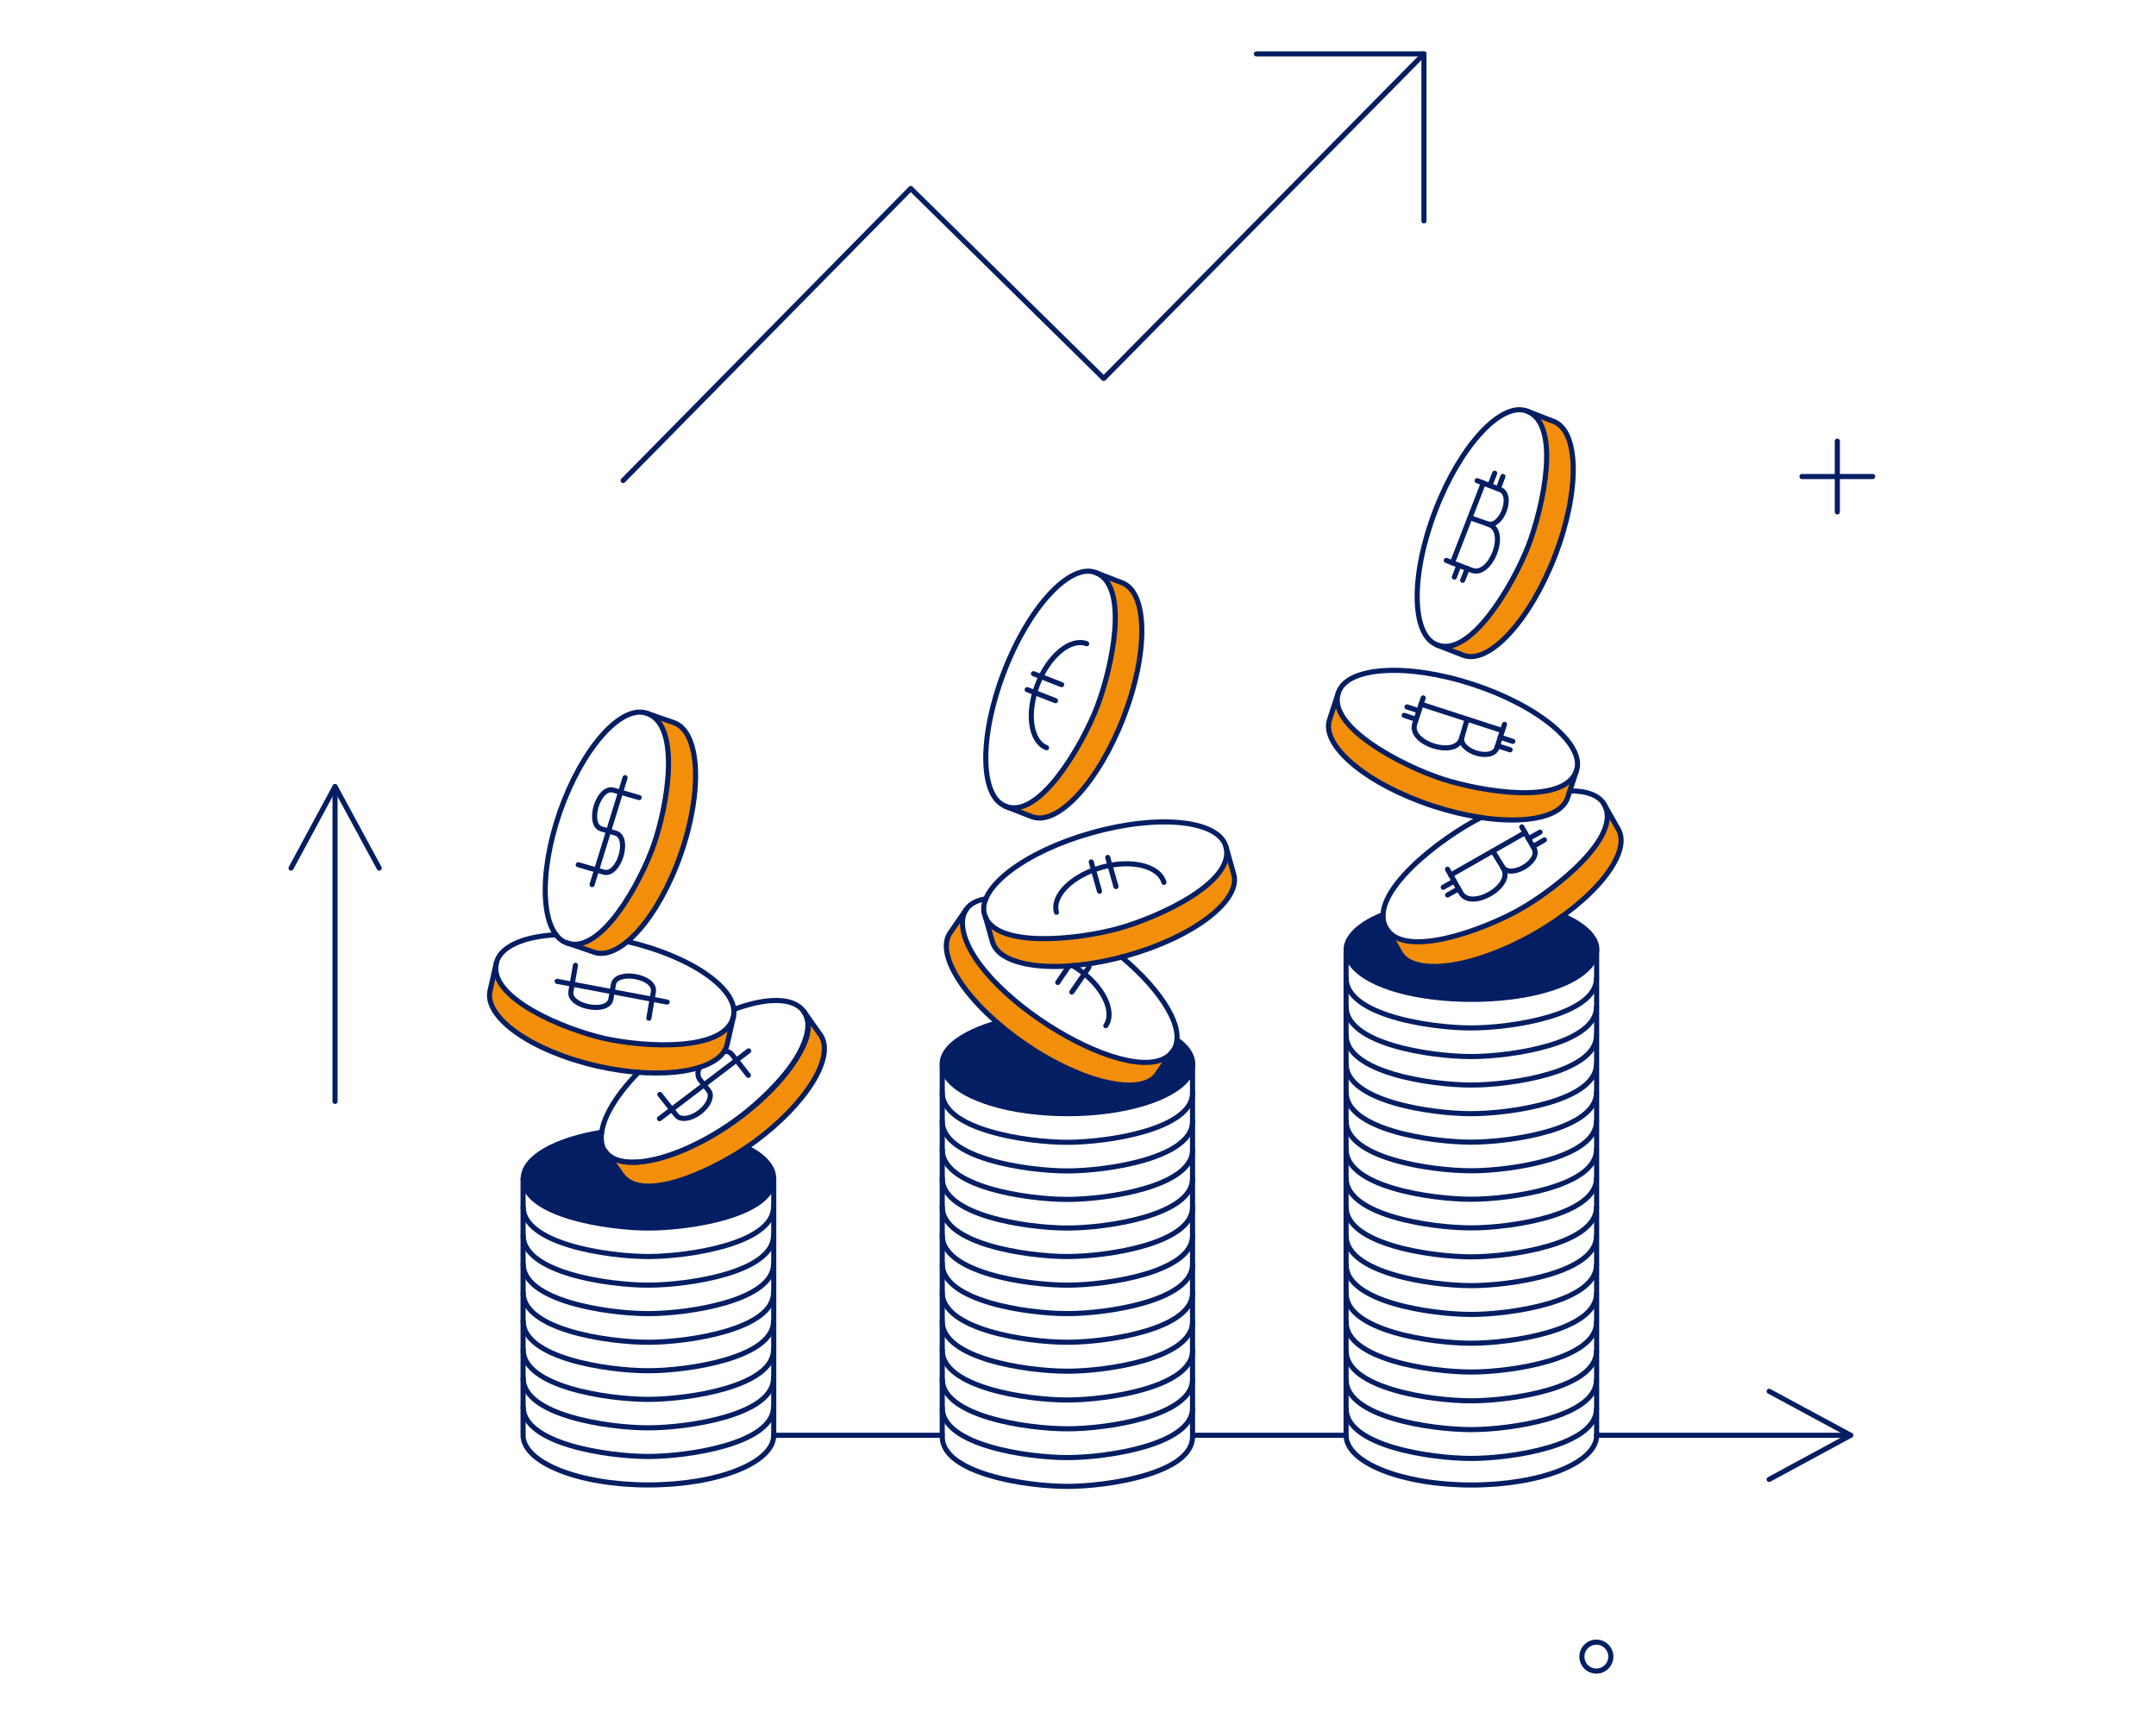 <svg xmlns="http://www.w3.org/2000/svg" width="200" height="160" viewBox="0 0 200 160" fill="none"><path d="M144.129 39.091L141.653 38.131C142.097 38.315 142.467 38.643 142.703 39.061C143.967 41.087 143.651 45.724 141.743 50.63C139.852 55.536 136.956 59.183 134.66 59.828C134.199 59.969 133.705 59.959 133.25 59.798L135.726 60.758C138.095 61.673 141.893 57.577 144.218 51.59C146.543 45.603 146.499 40.005 144.129 39.091Z" fill="#F28E0A"></path><path d="M150.131 76.948L148.825 74.638C149.055 75.064 149.135 75.556 149.05 76.033C148.734 78.389 145.554 81.78 140.978 84.375C136.401 86.97 131.855 87.947 129.664 87.001C129.213 86.824 128.833 86.502 128.584 86.086L129.889 88.397C131.153 90.603 136.702 89.837 142.284 86.686C147.866 83.52 151.378 79.168 150.131 76.948Z" fill="#F28E0A"></path><path d="M145.376 72.583C143.411 73.933 138.759 73.873 133.767 72.238C128.775 70.602 124.974 67.901 124.211 65.65C124.04 65.198 124.024 64.702 124.166 64.24L123.341 66.761C122.545 69.177 126.852 72.763 132.944 74.759C139.051 76.754 144.632 76.409 145.428 73.993L146.253 71.473C146.091 71.929 145.783 72.32 145.376 72.583Z" fill="#F28E0A"></path><path d="M107.68 98.255C105.43 99.006 100.973 97.655 96.624 94.701C92.287 91.731 89.392 88.084 89.271 85.713C89.231 85.233 89.353 84.752 89.616 84.348L88.131 86.539C86.705 88.639 89.842 93.276 95.153 96.892C100.45 100.509 105.927 101.723 107.353 99.623L108.838 97.433C108.56 97.834 108.151 98.125 107.68 98.255Z" fill="#F28E0A"></path><path d="M104.11 54.062L101.634 53.102C102.083 53.288 102.453 53.623 102.685 54.05C103.948 56.075 103.633 60.712 101.737 65.619C99.832 70.525 96.95 74.157 94.655 74.817C94.193 74.958 93.699 74.948 93.244 74.787L95.72 75.747C98.089 76.663 101.902 72.55 104.213 66.564C106.541 60.578 106.481 54.981 104.11 54.062Z" fill="#F28E0A"></path><path d="M114.45 81.09L113.753 78.622C113.852 79.062 113.807 79.523 113.625 79.935C112.756 82.155 108.853 84.691 103.781 86.101C98.709 87.523 94.058 87.377 92.167 85.936C91.769 85.662 91.478 85.259 91.342 84.796L92.062 87.347C92.752 89.795 98.319 90.378 104.501 88.652C110.684 86.927 115.14 83.535 114.45 81.09Z" fill="#F28E0A"></path><path d="M76.097 95.975L74.566 93.814C74.838 94.21 74.975 94.684 74.956 95.164C74.911 97.52 72.192 101.136 68.024 104.077C63.856 107.017 59.532 108.369 57.295 107.618C56.834 107.478 56.429 107.194 56.141 106.808L57.671 108.968C59.141 111.039 64.453 109.824 69.54 106.238C74.626 102.653 77.567 98.06 76.097 95.975Z" fill="#F28E0A"></path><path d="M67.288 95.465C65.503 97.01 61.001 97.415 56.02 96.29C51.039 95.165 47.152 92.869 46.207 90.708C45.999 90.274 45.941 89.783 46.042 89.313L45.456 91.894C44.904 94.384 49.358 97.505 55.435 98.886C61.511 100.251 66.898 99.351 67.453 96.875L68.039 94.294C67.924 94.756 67.66 95.168 67.288 95.465Z" fill="#F28E0A"></path><path d="M62.517 67.03L60.011 66.161C60.464 66.327 60.852 66.631 61.122 67.03C62.457 68.966 62.352 73.497 60.672 78.313C58.991 83.129 56.26 86.746 54.01 87.436C53.553 87.591 53.059 87.597 52.6 87.451L55.105 88.32C57.506 89.16 61.108 85.082 63.161 79.197C65.203 73.317 64.918 67.87 62.517 67.03Z" fill="#F28E0A"></path><path d="M69.283 106.433C64.271 109.869 59.124 111.009 57.684 108.969L56.154 106.808C55.981 106.548 55.861 106.256 55.802 105.95C55.743 105.644 55.745 105.328 55.809 105.023C51.544 105.713 48.543 107.364 48.543 109.299C48.543 112.71 56.294 113.905 60.152 113.905C65.404 113.905 69.846 112.525 71.288 110.62C72.554 108.938 71.188 107.395 69.283 106.433Z" fill="#031E63"></path><path d="M109.18 96.44C109.159 96.794 109.045 97.135 108.849 97.431L107.364 99.621C105.938 101.722 100.476 100.507 95.165 96.89C94.251 96.266 93.374 95.59 92.539 94.865C89.448 95.705 87.422 97.1 87.422 98.691C87.422 102.095 95.24 103.298 99.036 103.298C102.882 103.298 110.65 102.101 110.65 98.691C110.6 98.226 110.441 97.78 110.186 97.389C109.93 96.997 109.585 96.672 109.18 96.44Z" fill="#031E63"></path><path d="M144.996 84.946C144.127 85.569 143.226 86.145 142.296 86.672C136.699 89.838 131.16 90.603 129.901 88.382L128.596 86.071C128.385 85.686 128.302 85.243 128.359 84.808C125.778 85.813 123.962 87.539 125.373 89.414C128.624 93.758 144.322 93.804 147.64 89.414C149.049 87.535 147.17 85.88 144.996 84.946Z" fill="#031E63"></path><path d="M148.09 133.127H171.678" stroke="#031E63" stroke-width="0.474" stroke-linecap="round" stroke-linejoin="round"></path><path d="M110.652 133.127H124.847" stroke="#031E63" stroke-width="0.474" stroke-linecap="round" stroke-linejoin="round"></path><path d="M71.775 133.127H87.409" stroke="#031E63" stroke-width="0.474" stroke-linecap="round" stroke-linejoin="round"></path><path d="M164.113 129.046L171.676 133.127L164.113 137.223" stroke="#031E63" stroke-width="0.474" stroke-linecap="round" stroke-linejoin="round"></path><path d="M170.438 40.922V47.479" stroke="#031E63" stroke-width="0.474" stroke-linecap="round" stroke-linejoin="round"></path><path d="M173.717 44.2H167.16" stroke="#031E63" stroke-width="0.474" stroke-linecap="round" stroke-linejoin="round"></path><path d="M149.394 153.353C149.439 153.547 149.44 153.748 149.398 153.942C149.355 154.136 149.27 154.319 149.149 154.476C149.028 154.633 148.873 154.762 148.697 154.852C148.52 154.943 148.325 154.993 148.126 154.999C147.861 155.008 147.599 154.937 147.373 154.796C147.148 154.655 146.97 154.45 146.861 154.207C146.78 154.026 146.74 153.829 146.744 153.63C146.749 153.432 146.797 153.236 146.885 153.059C146.974 152.881 147.101 152.725 147.257 152.602C147.413 152.479 147.595 152.392 147.788 152.348C148.135 152.269 148.498 152.331 148.799 152.519C149.1 152.708 149.314 153.008 149.394 153.353Z" stroke="#031E63" stroke-width="0.474" stroke-linecap="round" stroke-linejoin="round"></path><path d="M48.531 130.487C48.531 133.897 56.299 135.093 60.145 135.093C63.837 135.093 71.759 133.908 71.759 130.487" stroke="#031E63" stroke-width="0.474" stroke-linecap="round" stroke-linejoin="round"></path><path d="M48.531 127.83C48.531 131.24 56.299 132.436 60.145 132.436C63.837 132.436 71.759 131.252 71.759 127.83" stroke="#031E63" stroke-width="0.474" stroke-linecap="round" stroke-linejoin="round"></path><path d="M48.531 125.19C48.531 128.6 56.299 129.796 60.145 129.796C63.837 129.796 71.759 128.612 71.759 125.19" stroke="#031E63" stroke-width="0.474" stroke-linecap="round" stroke-linejoin="round"></path><path d="M48.531 122.534C48.531 125.944 56.299 127.141 60.145 127.141C63.837 127.141 71.759 125.956 71.759 122.534" stroke="#031E63" stroke-width="0.474" stroke-linecap="round" stroke-linejoin="round"></path><path d="M48.531 119.893C48.531 123.303 56.299 124.499 60.145 124.499C63.837 124.499 71.759 123.315 71.759 119.893" stroke="#031E63" stroke-width="0.474" stroke-linecap="round" stroke-linejoin="round"></path><path d="M48.531 117.237C48.531 120.647 56.299 121.844 60.145 121.844C63.837 121.844 71.759 120.659 71.759 117.237" stroke="#031E63" stroke-width="0.474" stroke-linecap="round" stroke-linejoin="round"></path><path d="M48.531 114.596C48.531 118.006 56.299 119.202 60.145 119.202C63.837 119.202 71.759 118.018 71.759 114.596" stroke="#031E63" stroke-width="0.474" stroke-linecap="round" stroke-linejoin="round"></path><path d="M48.531 111.94C48.531 115.35 56.299 116.547 60.145 116.547C63.837 116.547 71.759 115.362 71.759 111.94" stroke="#031E63" stroke-width="0.474" stroke-linecap="round" stroke-linejoin="round"></path><path d="M55.811 105.023C51.546 105.713 48.545 107.364 48.545 109.298C48.545 112.703 56.364 113.905 60.154 113.905C64 113.905 71.77 112.709 71.77 109.298C71.77 108.219 70.838 107.214 69.262 106.432" stroke="#031E63" stroke-width="0.474" stroke-linecap="round" stroke-linejoin="round"></path><path d="M48.523 109.299V133.127C48.523 135.663 53.723 137.733 60.145 137.733C66.566 137.733 71.775 135.68 71.775 133.127V109.299" stroke="#031E63" stroke-width="0.474" stroke-linecap="round" stroke-linejoin="round"></path><path d="M136.369 48.019L137.945 48.574" stroke="#031E63" stroke-width="0.474" stroke-linecap="round" stroke-linejoin="round"></path><path d="M136.52 52.895L134.734 52.204L137.6 44.808L139.161 45.408C140.463 45.913 139.264 49.086 137.945 48.573L138.126 48.648C139.931 49.263 138.297 53.588 136.52 52.895Z" stroke="#031E63" stroke-width="0.474" stroke-linecap="round" stroke-linejoin="round"></path><path d="M135.332 52.436L134.914 53.525" stroke="#031E63" stroke-width="0.474" stroke-linecap="round" stroke-linejoin="round"></path><path d="M138.652 43.893L138.205 45.039" stroke="#031E63" stroke-width="0.474" stroke-linecap="round" stroke-linejoin="round"></path><path d="M136.112 52.737L135.68 53.825" stroke="#031E63" stroke-width="0.474" stroke-linecap="round" stroke-linejoin="round"></path><path d="M139.416 44.192L138.984 45.339" stroke="#031E63" stroke-width="0.474" stroke-linecap="round" stroke-linejoin="round"></path><path d="M137.6 44.807L137.029 44.583" stroke="#031E63" stroke-width="0.474" stroke-linecap="round" stroke-linejoin="round"></path><path d="M134.164 51.98L134.734 52.205" stroke="#031E63" stroke-width="0.474" stroke-linecap="round" stroke-linejoin="round"></path><path d="M136.096 66.716L135.629 68.32" stroke="#031E63" stroke-width="0.474" stroke-linecap="round" stroke-linejoin="round"></path><path d="M131.236 67.139L131.826 65.318L139.371 67.766L138.859 69.357C138.425 70.686 135.191 69.664 135.63 68.32L135.566 68.504C135.051 70.342 130.645 68.951 131.236 67.139Z" stroke="#031E63" stroke-width="0.474" stroke-linecap="round" stroke-linejoin="round"></path><path d="M131.628 65.926L130.518 65.569" stroke="#031E63" stroke-width="0.474" stroke-linecap="round" stroke-linejoin="round"></path><path d="M140.342 68.766L139.172 68.383" stroke="#031E63" stroke-width="0.474" stroke-linecap="round" stroke-linejoin="round"></path><path d="M131.37 66.722L130.26 66.351" stroke="#031E63" stroke-width="0.474" stroke-linecap="round" stroke-linejoin="round"></path><path d="M140.086 69.546L138.916 69.178" stroke="#031E63" stroke-width="0.474" stroke-linecap="round" stroke-linejoin="round"></path><path d="M139.371 67.767L139.565 67.185" stroke="#031E63" stroke-width="0.474" stroke-linecap="round" stroke-linejoin="round"></path><path d="M132.02 64.735L131.826 65.317" stroke="#031E63" stroke-width="0.474" stroke-linecap="round" stroke-linejoin="round"></path><path d="M137.391 75.823C133.747 77.645 126.799 82.892 128.582 86.071C130.211 89.004 137.625 86.251 140.976 84.361C144.306 82.472 150.483 77.609 148.824 74.623C148.344 73.768 147.188 73.348 145.628 73.359" stroke="#031E63" stroke-width="0.474" stroke-linecap="round" stroke-linejoin="round"></path><path d="M136.641 63.474C130.534 61.479 124.953 61.824 124.157 64.24C123.065 67.406 130.094 71.037 133.76 72.237C137.364 73.414 145.118 74.741 146.244 71.472C147.039 69.056 142.733 65.47 136.641 63.474Z" stroke="#031E63" stroke-width="0.474" stroke-linecap="round" stroke-linejoin="round"></path><path d="M146.243 71.471L145.418 73.992C144.623 76.409 139.041 76.756 132.934 74.758C126.841 72.763 122.536 69.176 123.331 66.76L124.156 64.239" stroke="#031E63" stroke-width="0.474" stroke-linecap="round" stroke-linejoin="round"></path><path d="M104.034 88.758C107.801 91.894 110.115 95.558 108.836 97.445C105.85 101.853 89.561 91.996 89.284 85.726C89.225 84.364 90.061 83.584 91.449 83.372" stroke="#031E63" stroke-width="0.474" stroke-linecap="round" stroke-linejoin="round"></path><path d="M99.518 89.568C99.668 89.658 99.803 89.747 99.938 89.838C102.301 91.432 103.479 93.814 102.579 95.135" stroke="#031E63" stroke-width="0.474" stroke-linecap="round" stroke-linejoin="round"></path><path d="M99.43 92.013L101.02 89.703" stroke="#031E63" stroke-width="0.474" stroke-linecap="round" stroke-linejoin="round"></path><path d="M98.121 91.128L99.156 89.598" stroke="#031E63" stroke-width="0.474" stroke-linecap="round" stroke-linejoin="round"></path><path d="M113.727 78.539C113.052 76.078 107.488 75.493 101.273 77.249C95.091 78.974 90.634 82.365 91.322 84.811C92.212 88.037 100.048 87.149 103.761 86.116C107.475 85.083 114.609 81.846 113.727 78.539Z" stroke="#031E63" stroke-width="0.474" stroke-linecap="round" stroke-linejoin="round"></path><path d="M113.728 78.538L114.448 81.089C115.138 83.537 110.681 86.926 104.497 88.652C98.312 90.377 92.748 89.792 92.058 87.346L91.426 85.087" stroke="#031E63" stroke-width="0.474" stroke-linecap="round" stroke-linejoin="round"></path><path d="M98.002 84.616C97.567 83.07 99.457 81.21 102.203 80.445C104.949 79.679 107.53 80.31 107.968 81.84" stroke="#031E63" stroke-width="0.474" stroke-linecap="round" stroke-linejoin="round"></path><path d="M103.523 82.23L102.758 79.529" stroke="#031E63" stroke-width="0.474" stroke-linecap="round" stroke-linejoin="round"></path><path d="M101.994 82.665L101.229 79.949" stroke="#031E63" stroke-width="0.474" stroke-linecap="round" stroke-linejoin="round"></path><path d="M101.634 53.106C99.265 52.19 95.452 56.302 93.156 62.275C90.83 68.261 90.891 73.858 93.261 74.772C96.397 76.071 100.42 69.067 101.754 65.605C103.139 62.012 104.826 54.317 101.634 53.106Z" stroke="#031E63" stroke-width="0.474" stroke-linecap="round" stroke-linejoin="round"></path><path d="M101.634 53.106L104.11 54.063C106.479 54.978 106.534 60.573 104.215 66.562C101.895 72.552 98.093 76.663 95.722 75.748L93.246 74.788" stroke="#031E63" stroke-width="0.474" stroke-linecap="round" stroke-linejoin="round"></path><path d="M141.652 38.131C139.283 37.216 135.47 41.327 133.174 47.298C130.848 53.285 130.908 58.883 133.279 59.798C136.414 61.095 140.437 54.093 141.772 50.63C143.156 47.034 144.844 39.342 141.652 38.131Z" stroke="#031E63" stroke-width="0.474" stroke-linecap="round" stroke-linejoin="round"></path><path d="M141.652 38.131L144.128 39.091C146.498 40.008 146.552 45.6 144.233 51.59C141.913 57.579 138.109 61.688 135.74 60.776L133.264 59.815" stroke="#031E63" stroke-width="0.474" stroke-linecap="round" stroke-linejoin="round"></path><path d="M97.086 69.356C95.601 68.786 95.217 66.156 96.246 63.489C97.275 60.822 99.322 59.138 100.808 59.708" stroke="#031E63" stroke-width="0.474" stroke-linecap="round" stroke-linejoin="round"></path><path d="M98.482 63.504L95.871 62.484" stroke="#031E63" stroke-width="0.474" stroke-linecap="round" stroke-linejoin="round"></path><path d="M97.913 64.99L95.287 63.969" stroke="#031E63" stroke-width="0.474" stroke-linecap="round" stroke-linejoin="round"></path><path d="M68.069 93.635C71.1 92.494 73.615 92.483 74.566 93.815C76.522 96.553 71.128 101.89 68.011 104.081C61.772 108.457 55.205 109.242 55.813 105.012C56.036 103.45 57.282 101.44 59.233 99.46" stroke="#031E63" stroke-width="0.474" stroke-linecap="round" stroke-linejoin="round"></path><path d="M56.139 106.793C56.427 107.18 56.831 107.463 57.293 107.603C59.184 108.235 62.557 107.373 66.071 105.323C66.716 104.946 67.363 104.533 68.007 104.077C72.186 101.147 74.883 97.522 74.939 95.164C74.969 94.685 74.837 94.209 74.564 93.814" stroke="#031E63" stroke-width="0.474" stroke-linecap="round" stroke-linejoin="round"></path><path d="M74.564 93.814L76.095 95.975C77.523 98 74.789 102.39 69.97 105.925C66.728 108.305 59.659 111.795 57.669 108.968L56.139 106.792" stroke="#031E63" stroke-width="0.474" stroke-linecap="round" stroke-linejoin="round"></path><path d="M61.211 101.512L62.742 103.448C63.117 103.928 64.092 103.793 64.917 103.162C65.743 102.532 66.118 101.632 65.743 101.167L64.887 100.086C64.789 99.922 64.739 99.733 64.745 99.542C64.75 99.35 64.81 99.165 64.917 99.006" stroke="#031E63" stroke-width="0.474" stroke-linecap="round" stroke-linejoin="round"></path><path d="M67.189 97.506C67.32 97.496 67.451 97.517 67.573 97.566C67.694 97.616 67.802 97.693 67.889 97.791L69.42 99.742" stroke="#031E63" stroke-width="0.474" stroke-linecap="round" stroke-linejoin="round"></path><path d="M69.448 97.475L61.18 103.762" stroke="#031E63" stroke-width="0.474" stroke-linecap="round" stroke-linejoin="round"></path><path d="M58.193 87.332C64.195 88.727 68.61 91.819 68.036 94.294C67.272 97.591 59.764 97.151 56.018 96.305C52.457 95.5 45.287 92.61 46.039 89.327C46.39 87.798 48.56 86.867 51.576 86.701" stroke="#031E63" stroke-width="0.474" stroke-linecap="round" stroke-linejoin="round"></path><path d="M68.039 94.294L67.454 96.875C66.901 99.351 61.51 100.259 55.435 98.886C49.361 97.513 44.902 94.384 45.457 91.894L46.042 89.313" stroke="#031E63" stroke-width="0.474" stroke-linecap="round" stroke-linejoin="round"></path><path d="M60.19 94.444L60.61 91.996C60.864 90.549 57.148 89.911 56.904 91.306L56.667 92.671C56.413 94.087 52.712 93.382 52.961 91.966L53.381 89.535" stroke="#031E63" stroke-width="0.474" stroke-linecap="round" stroke-linejoin="round"></path><path d="M61.886 92.944L51.684 91.023" stroke="#031E63" stroke-width="0.474" stroke-linecap="round" stroke-linejoin="round"></path><path d="M60.011 66.16C57.611 65.32 54.009 69.416 51.939 75.298C49.899 81.179 50.184 86.626 52.585 87.467C55.783 88.572 59.448 81.792 60.657 78.328C61.917 74.719 63.204 67.261 60.011 66.16Z" stroke="#031E63" stroke-width="0.474" stroke-linecap="round" stroke-linejoin="round"></path><path d="M60.01 66.16L62.516 67.029C64.917 67.869 65.209 73.319 63.161 79.197C61.113 85.076 57.504 89.161 55.105 88.321L52.6 87.452" stroke="#031E63" stroke-width="0.474" stroke-linecap="round" stroke-linejoin="round"></path><path d="M59.291 73.978L56.906 73.288C55.484 72.887 54.419 76.501 55.8 76.889L57.12 77.279C58.498 77.703 57.408 81.29 56.01 80.895L53.641 80.205" stroke="#031E63" stroke-width="0.474" stroke-linecap="round" stroke-linejoin="round"></path><path d="M57.984 72.131L54.924 82.049" stroke="#031E63" stroke-width="0.474" stroke-linecap="round" stroke-linejoin="round"></path><path d="M57.805 44.568L84.484 17.484L102.385 35.1L132.094 5" stroke="#031E63" stroke-width="0.474" stroke-linecap="round" stroke-linejoin="round"></path><path d="M116.547 5H132.092V20.485" stroke="#031E63" stroke-width="0.474" stroke-linecap="round" stroke-linejoin="round"></path><path d="M31.08 102.157V72.957" stroke="#031E63" stroke-width="0.474" stroke-linecap="round" stroke-linejoin="round"></path><path d="M27 80.519L31.081 72.957L35.177 80.519" stroke="#031E63" stroke-width="0.474" stroke-linecap="round" stroke-linejoin="round"></path><path d="M108.722 97.597L107.351 99.62C105.929 101.721 100.451 100.502 95.151 96.889C89.852 93.277 86.701 88.636 88.129 86.536L89.629 84.36" stroke="#031E63" stroke-width="0.474" stroke-linecap="round" stroke-linejoin="round"></path><path d="M128.582 86.071L129.887 88.382C131.151 90.588 136.703 89.828 142.282 86.671C147.861 83.514 151.374 79.153 150.129 76.933L148.823 74.638" stroke="#031E63" stroke-width="0.474" stroke-linecap="round" stroke-linejoin="round"></path><path d="M124.875 109.283C124.875 112.693 132.643 113.89 136.489 113.89C140.181 113.89 148.098 112.705 148.098 109.283" stroke="#031E63" stroke-width="0.474" stroke-linecap="round" stroke-linejoin="round"></path><path d="M124.875 106.628C124.875 110.038 132.643 111.234 136.489 111.234C140.181 111.234 148.098 110.05 148.098 106.628" stroke="#031E63" stroke-width="0.474" stroke-linecap="round" stroke-linejoin="round"></path><path d="M124.875 111.97C124.875 115.38 132.643 116.577 136.489 116.577C140.181 116.577 148.098 115.392 148.098 111.97" stroke="#031E63" stroke-width="0.474" stroke-linecap="round" stroke-linejoin="round"></path><path d="M124.875 114.64C124.875 118.05 132.643 119.247 136.489 119.247C140.181 119.247 148.098 118.062 148.098 114.64" stroke="#031E63" stroke-width="0.474" stroke-linecap="round" stroke-linejoin="round"></path><path d="M124.875 117.312C124.875 120.722 132.643 121.918 136.489 121.918C140.181 121.918 148.098 120.734 148.098 117.312" stroke="#031E63" stroke-width="0.474" stroke-linecap="round" stroke-linejoin="round"></path><path d="M124.875 119.982C124.875 123.392 132.643 124.588 136.489 124.588C140.181 124.588 148.098 123.404 148.098 119.982" stroke="#031E63" stroke-width="0.474" stroke-linecap="round" stroke-linejoin="round"></path><path d="M124.875 122.653C124.875 126.063 132.643 127.26 136.489 127.26C140.181 127.26 148.098 126.075 148.098 122.653" stroke="#031E63" stroke-width="0.474" stroke-linecap="round" stroke-linejoin="round"></path><path d="M124.875 125.324C124.875 128.734 132.643 129.931 136.489 129.931C140.181 129.931 148.098 128.746 148.098 125.324" stroke="#031E63" stroke-width="0.474" stroke-linecap="round" stroke-linejoin="round"></path><path d="M124.875 127.994C124.875 131.405 132.643 132.601 136.489 132.601C140.181 132.601 148.098 131.416 148.098 127.994" stroke="#031E63" stroke-width="0.474" stroke-linecap="round" stroke-linejoin="round"></path><path d="M124.875 130.668C124.875 134.078 132.643 135.275 136.489 135.275C140.181 135.275 148.098 134.09 148.098 130.668" stroke="#031E63" stroke-width="0.474" stroke-linecap="round" stroke-linejoin="round"></path><path d="M124.875 103.987C124.875 107.398 132.643 108.593 136.489 108.593C140.181 108.593 148.098 107.409 148.098 103.987" stroke="#031E63" stroke-width="0.474" stroke-linecap="round" stroke-linejoin="round"></path><path d="M124.875 101.332C124.875 104.742 132.643 105.938 136.489 105.938C140.181 105.938 148.098 104.754 148.098 101.332" stroke="#031E63" stroke-width="0.474" stroke-linecap="round" stroke-linejoin="round"></path><path d="M124.875 98.69C124.875 102.101 132.643 103.297 136.489 103.297C140.181 103.297 148.098 102.112 148.098 98.69" stroke="#031E63" stroke-width="0.474" stroke-linecap="round" stroke-linejoin="round"></path><path d="M124.875 96.035C124.875 99.445 132.643 100.641 136.489 100.641C140.181 100.641 148.098 99.457 148.098 96.035" stroke="#031E63" stroke-width="0.474" stroke-linecap="round" stroke-linejoin="round"></path><path d="M124.875 93.392C124.875 96.802 132.643 97.999 136.489 97.999C140.181 97.999 148.098 96.814 148.098 93.392" stroke="#031E63" stroke-width="0.474" stroke-linecap="round" stroke-linejoin="round"></path><path d="M124.875 90.738C124.875 94.148 132.643 95.345 136.489 95.345C140.181 95.345 148.098 94.16 148.098 90.738" stroke="#031E63" stroke-width="0.474" stroke-linecap="round" stroke-linejoin="round"></path><path d="M124.869 88.385V133.133C124.869 135.669 130.068 137.739 136.49 137.739C142.913 137.739 148.111 135.686 148.111 133.133V88.433" stroke="#031E63" stroke-width="0.474" stroke-linecap="round" stroke-linejoin="round"></path><path d="M144.978 84.945C147.189 85.881 149.063 87.52 147.634 89.417C144.325 93.813 128.619 93.761 125.367 89.417C123.968 87.556 125.745 85.843 128.293 84.837" stroke="#031E63" stroke-width="0.474" stroke-linecap="round" stroke-linejoin="round"></path><path d="M87.406 119.892C87.406 123.302 95.174 124.498 99.02 124.498C102.712 124.498 110.634 123.314 110.634 119.892" stroke="#031E63" stroke-width="0.474" stroke-linecap="round" stroke-linejoin="round"></path><path d="M87.406 117.236C87.406 120.646 95.174 121.842 99.02 121.842C102.712 121.842 110.634 120.658 110.634 117.236" stroke="#031E63" stroke-width="0.474" stroke-linecap="round" stroke-linejoin="round"></path><path d="M87.406 122.577C87.406 125.987 95.174 127.184 99.02 127.184C102.712 127.184 110.634 125.999 110.634 122.577" stroke="#031E63" stroke-width="0.474" stroke-linecap="round" stroke-linejoin="round"></path><path d="M87.406 125.249C87.406 128.659 95.174 129.855 99.02 129.855C102.712 129.855 110.634 128.671 110.634 125.249" stroke="#031E63" stroke-width="0.474" stroke-linecap="round" stroke-linejoin="round"></path><path d="M87.406 127.92C87.406 131.33 95.174 132.527 99.02 132.527C102.712 132.527 110.634 131.342 110.634 127.92" stroke="#031E63" stroke-width="0.474" stroke-linecap="round" stroke-linejoin="round"></path><path d="M87.406 130.589C87.406 133.999 95.174 135.196 99.02 135.196C102.712 135.196 110.634 134.011 110.634 130.589" stroke="#031E63" stroke-width="0.474" stroke-linecap="round" stroke-linejoin="round"></path><path d="M87.406 114.596C87.406 118.006 95.174 119.202 99.02 119.202C102.712 119.202 110.634 118.018 110.634 114.596" stroke="#031E63" stroke-width="0.474" stroke-linecap="round" stroke-linejoin="round"></path><path d="M87.406 111.94C87.406 115.35 95.174 116.547 99.02 116.547C102.712 116.547 110.634 115.362 110.634 111.94" stroke="#031E63" stroke-width="0.474" stroke-linecap="round" stroke-linejoin="round"></path><path d="M87.406 109.298C87.406 112.708 95.174 113.904 99.02 113.904C102.712 113.904 110.634 112.72 110.634 109.298" stroke="#031E63" stroke-width="0.474" stroke-linecap="round" stroke-linejoin="round"></path><path d="M87.406 106.643C87.406 110.053 95.174 111.249 99.02 111.249C102.712 111.249 110.634 110.064 110.634 106.643" stroke="#031E63" stroke-width="0.474" stroke-linecap="round" stroke-linejoin="round"></path><path d="M87.406 104.002C87.406 107.412 95.174 108.608 99.02 108.608C102.712 108.608 110.634 107.423 110.634 104.002" stroke="#031E63" stroke-width="0.474" stroke-linecap="round" stroke-linejoin="round"></path><path d="M87.406 101.346C87.406 104.756 95.174 105.953 99.02 105.953C102.712 105.953 110.634 104.768 110.634 101.346" stroke="#031E63" stroke-width="0.474" stroke-linecap="round" stroke-linejoin="round"></path><path d="M87.406 98.85V133.262C87.406 136.671 95.173 137.868 99.016 137.868C102.708 137.868 110.625 136.683 110.625 133.262V98.908" stroke="#031E63" stroke-width="0.474" stroke-linecap="round" stroke-linejoin="round"></path><path d="M109.179 96.448C110.508 97.382 111.153 98.699 110.172 100.011C108.732 101.917 104.29 103.297 99.037 103.297C93.783 103.297 89.328 101.917 87.901 100.011C86.11 97.622 89.449 95.708 92.518 94.87" stroke="#031E63" stroke-width="0.474" stroke-linecap="round" stroke-linejoin="round"></path><path d="M138.488 78.946L139.36 80.372" stroke="#031E63" stroke-width="0.474" stroke-linecap="round" stroke-linejoin="round"></path><path d="M135.526 82.822L134.578 81.16L141.471 77.233L142.302 78.683C142.992 79.899 140.059 81.601 139.361 80.372L139.452 80.543C140.464 82.159 136.469 84.479 135.526 82.822Z" stroke="#031E63" stroke-width="0.474" stroke-linecap="round" stroke-linejoin="round"></path><path d="M134.894 81.716L133.883 82.298" stroke="#031E63" stroke-width="0.474" stroke-linecap="round" stroke-linejoin="round"></path><path d="M142.862 77.186L141.791 77.794" stroke="#031E63" stroke-width="0.474" stroke-linecap="round" stroke-linejoin="round"></path><path d="M135.308 82.442L134.285 83.013" stroke="#031E63" stroke-width="0.474" stroke-linecap="round" stroke-linejoin="round"></path><path d="M143.266 77.903L142.207 78.519" stroke="#031E63" stroke-width="0.474" stroke-linecap="round" stroke-linejoin="round"></path><path d="M141.47 77.233L141.17 76.699" stroke="#031E63" stroke-width="0.474" stroke-linecap="round" stroke-linejoin="round"></path><path d="M134.277 80.626L134.577 81.16" stroke="#031E63" stroke-width="0.474" stroke-linecap="round" stroke-linejoin="round"></path></svg>